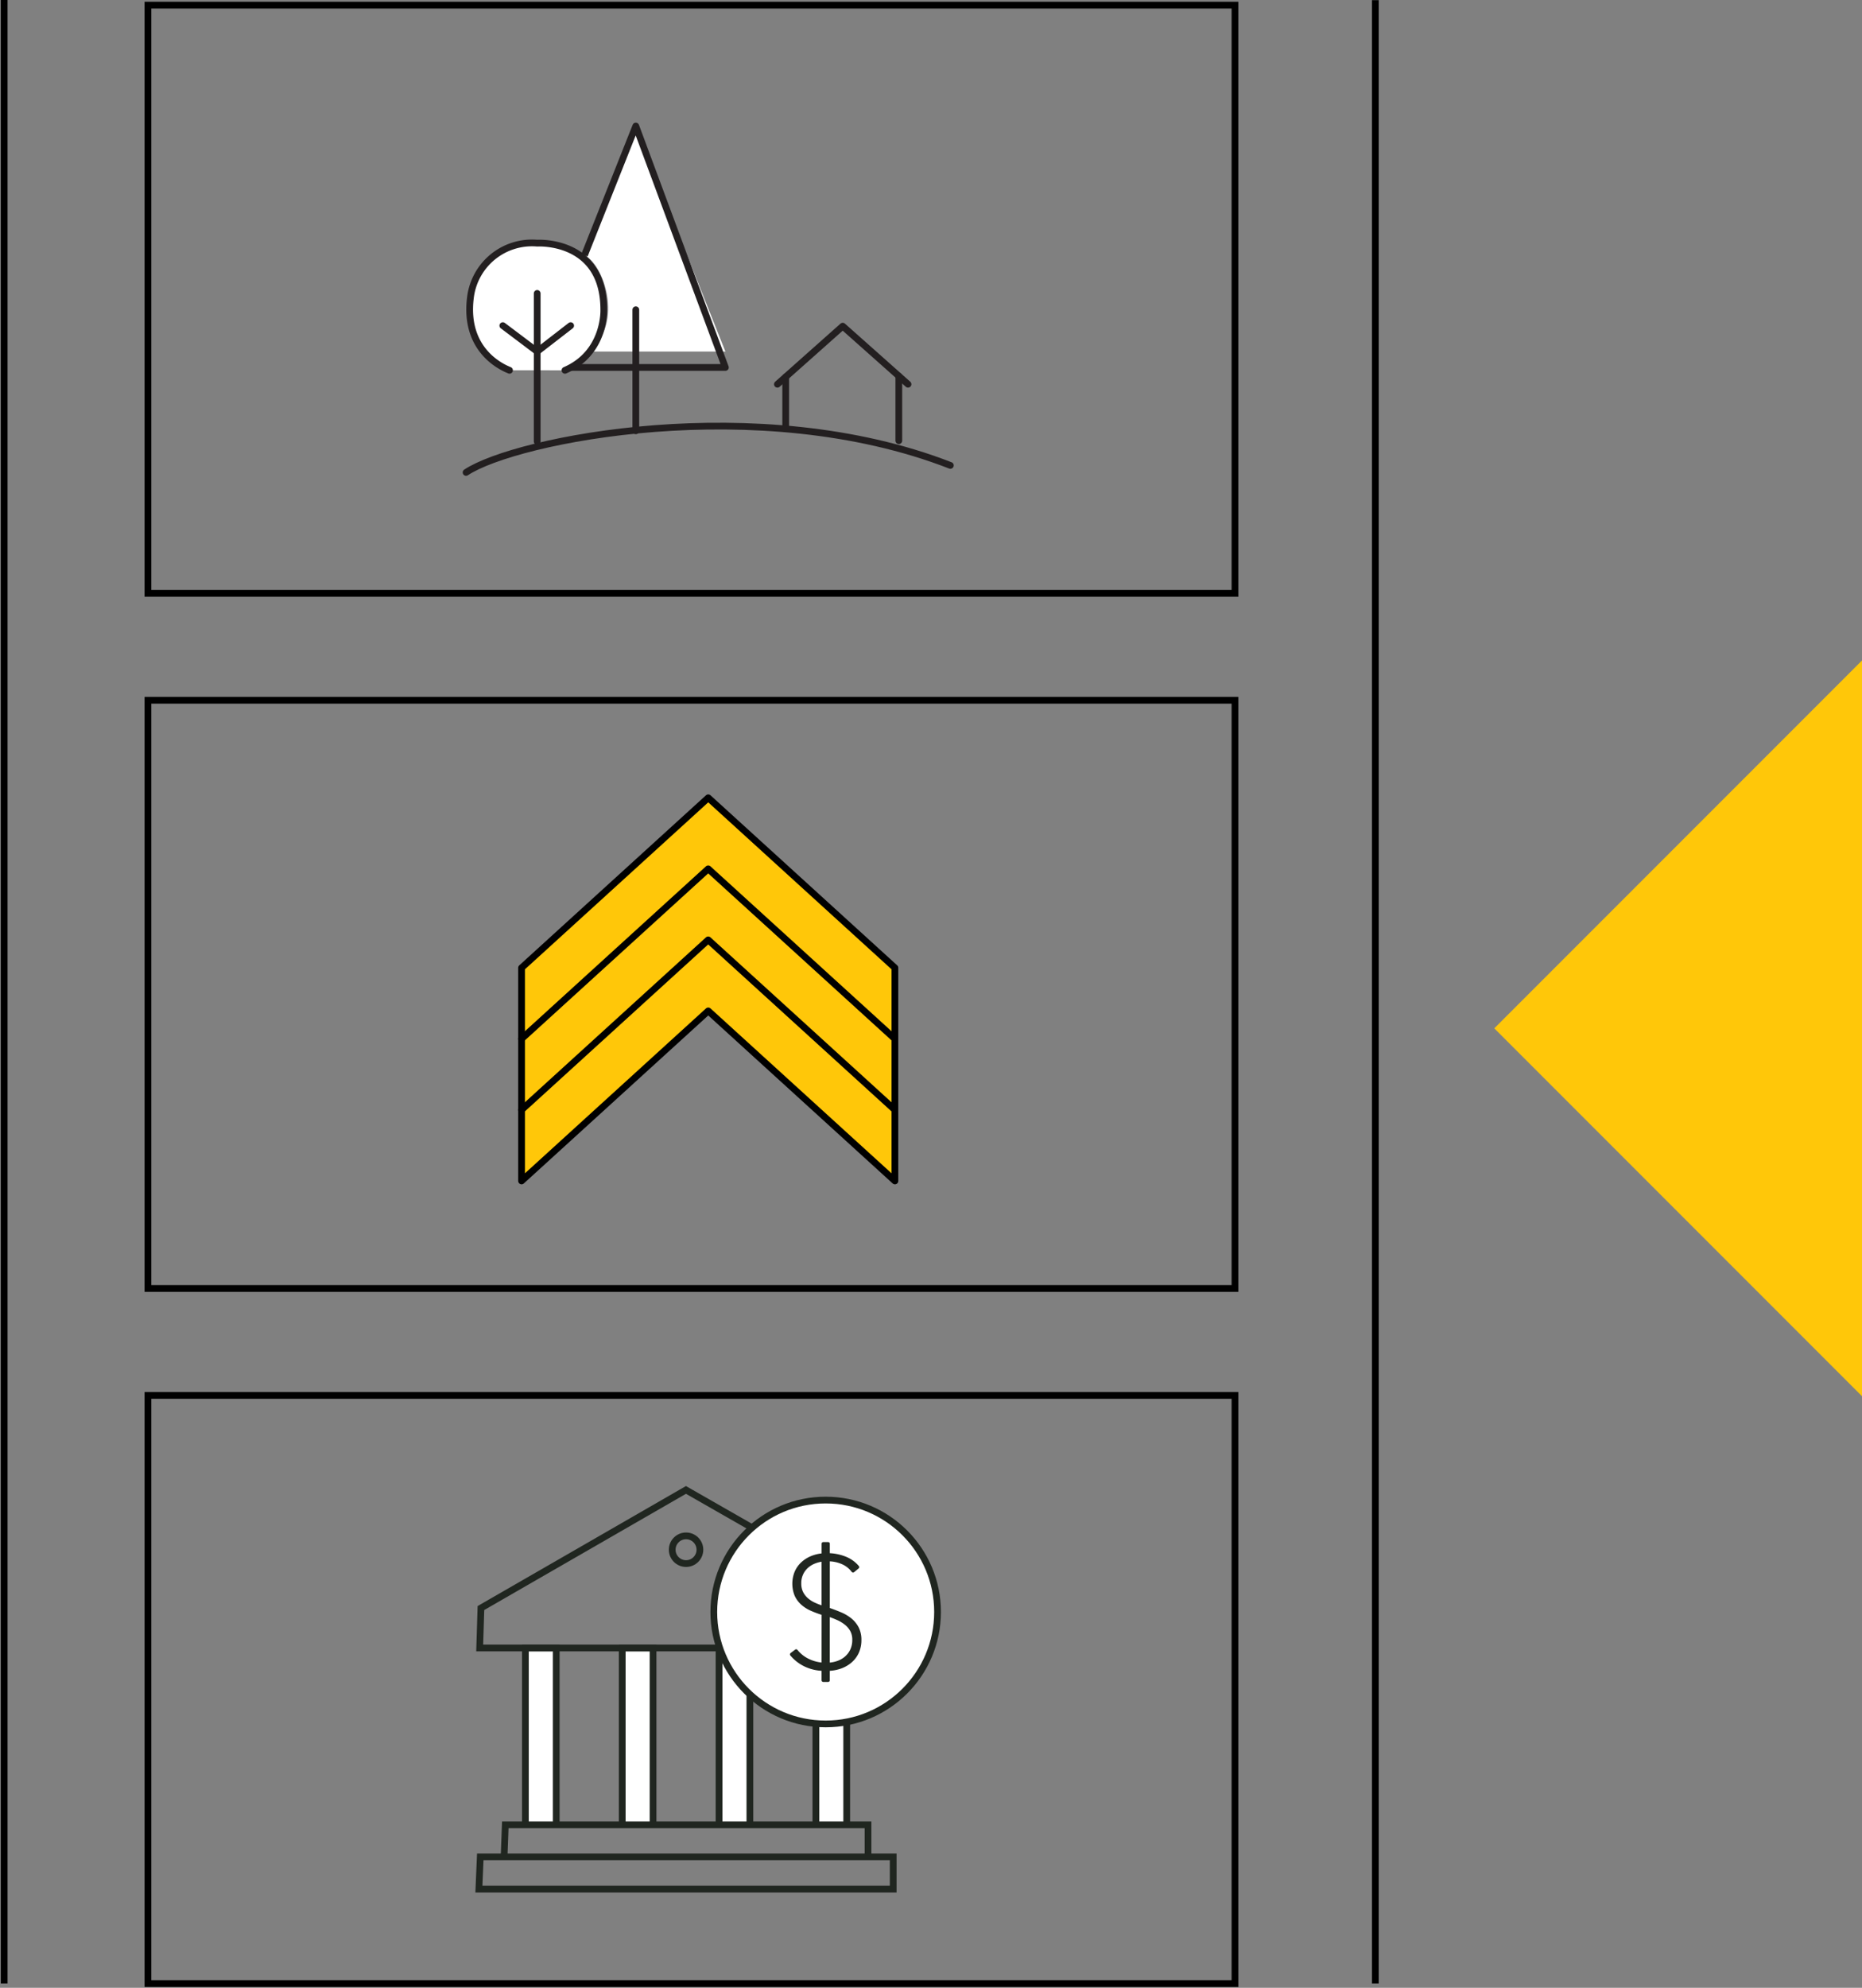 <svg xmlns="http://www.w3.org/2000/svg" xmlns:xlink="http://www.w3.org/1999/xlink" width="276.299" height="294.835" viewBox="0 0 276.299 294.835">
  <rect x="0" y="0" width="276.299" height="294.835" fill="#808080" stroke="none"/>
  <defs>
    <clipPath id="clip-path">
      <rect id="Rectangle_6043" data-name="Rectangle 6043" width="276.299" height="294.834" fill="none"/>
    </clipPath>
  </defs>
  <g id="Group_15589" data-name="Group 15589" transform="translate(0 0.001)">
    <g id="Group_15580" data-name="Group 15580" transform="translate(0 0)">
      <g id="Group_15579" data-name="Group 15579" clip-path="url(#clip-path)">
        <rect id="Rectangle_6042" data-name="Rectangle 6042" width="161.3" height="87.243" transform="translate(21.954 0.761)" fill="none" stroke="#000" stroke-miterlimit="10" stroke-width="1"/>
      </g>
    </g>
    <rect id="Rectangle_6044" data-name="Rectangle 6044" width="161.3" height="87.243" transform="translate(21.954 103.866)" fill="none" stroke="#000" stroke-miterlimit="10" stroke-width="1"/>
    <g id="Group_15582" data-name="Group 15582" transform="translate(0 0)">
      <g id="Group_15581" data-name="Group 15581" clip-path="url(#clip-path)">
        <rect id="Rectangle_6045" data-name="Rectangle 6045" width="161.3" height="87.243" transform="translate(21.954 206.97)" fill="none" stroke="#000" stroke-miterlimit="10" stroke-width="1"/>
      </g>
    </g>
    <path id="Path_18409" data-name="Path 18409" d="M.5,0V0Z" transform="translate(0.121)" fill="#fff"/>
    <g id="Group_15584" data-name="Group 15584" transform="translate(0 0)">
      <g id="Group_15583" data-name="Group 15583" clip-path="url(#clip-path)">
        <line id="Line_4278" data-name="Line 4278" y2="294.213" transform="translate(0.621 0)" fill="none" stroke="#000" stroke-miterlimit="10" stroke-width="1"/>
      </g>
    </g>
    <path id="Path_18410" data-name="Path 18410" d="M164.331,294.209v0Z" transform="translate(39.753 0.004)" fill="#fff"/>
    <g id="Group_15586" data-name="Group 15586" transform="translate(0 0)">
      <g id="Group_15585" data-name="Group 15585" clip-path="url(#clip-path)">
        <line id="Line_4279" data-name="Line 4279" y2="294.194" transform="translate(204.084 0.018)" fill="none" stroke="#000" stroke-miterlimit="10" stroke-width="1"/>
      </g>
    </g>
    <path id="Path_18411" data-name="Path 18411" d="M178.543,133.443l54.564,54.564V78.879Z" transform="translate(43.191 19.082)" fill="#ffc709"/>
    <path id="Path_18412" data-name="Path 18412" d="M117.721,152.111l-27.7-25.221-27.7,25.221V120.5l27.7-25.221,27.7,25.221Z" transform="translate(15.074 23.05)" fill="#ffc709"/>
    <path id="Path_18413" data-name="Path 18413" d="M117.721,152.111l-27.7-25.221-27.7,25.221V120.5l27.7-25.221,27.7,25.221Z" transform="translate(15.074 23.05)" fill="none" stroke="#000" stroke-linecap="round" stroke-linejoin="round" stroke-width="1"/>
    <path id="Path_18414" data-name="Path 18414" d="M62.315,128.987l27.7-25.221,27.7,25.221" transform="translate(15.074 25.102)" fill="none" stroke="#000" stroke-linecap="round" stroke-linejoin="round" stroke-width="1"/>
    <path id="Path_18415" data-name="Path 18415" d="M62.315,137.471l27.7-25.221,27.7,25.221" transform="translate(15.074 27.154)" fill="none" stroke="#000" stroke-linecap="round" stroke-linejoin="round" stroke-width="1"/>
    <g id="Group_15588" data-name="Group 15588" transform="translate(0 0)">
      <g id="Group_15587" data-name="Group 15587" clip-path="url(#clip-path)">
        <path id="Path_18416" data-name="Path 18416" d="M69.834,34.221l7.618-19.168L90.746,48.5H70.6c5.069-4.4,2.1-12.906-.765-14.278" transform="translate(16.893 3.641)" fill="#fff"/>
        <path id="Path_18417" data-name="Path 18417" d="M70.233,34.22l7.618-19.168L91.146,50.859H68.184" transform="translate(16.494 3.641)" fill="none" stroke="#231f20" stroke-linejoin="round" stroke-width="1"/>
        <line id="Line_4280" data-name="Line 4280" y2="17.955" transform="translate(94.346 45.945)" fill="none" stroke="#231f20" stroke-linecap="round" stroke-linejoin="round" stroke-width="1"/>
        <path id="Path_18418" data-name="Path 18418" d="M92.888,47.568l9.691-8.614,9.691,8.614" transform="translate(22.47 9.423)" fill="none" stroke="#231f20" stroke-linecap="round" stroke-linejoin="round" stroke-width="1"/>
        <line id="Line_4281" data-name="Line 4281" y2="7.66" transform="translate(116.589 55.897)" fill="none" stroke="#231f20" stroke-linecap="round" stroke-linejoin="round" stroke-width="1"/>
        <line id="Line_4282" data-name="Line 4282" y2="9.584" transform="translate(133.374 55.779)" fill="none" stroke="#231f20" stroke-linecap="round" stroke-linejoin="round" stroke-width="1"/>
        <path id="Path_18419" data-name="Path 18419" d="M127.553,56.72C99.06,45.633,63,52.889,55.688,57.761" transform="translate(13.471 12.31)" fill="none" stroke="#231f20" stroke-linecap="round" stroke-linejoin="round" stroke-width="1"/>
        <path id="Path_18420" data-name="Path 18420" d="M62.029,47.9c-.348-.168-6.948-2.486-5.771-10.978a9.2,9.2,0,0,1,9.881-7.881s9.883-.646,9.882,9.882c0,0,.27,6.37-5.761,8.978" transform="translate(13.575 7.023)" fill="#fff"/>
        <path id="Path_18421" data-name="Path 18421" d="M62.029,47.9c-.348-.168-6.948-2.486-5.771-10.978a9.2,9.2,0,0,1,9.881-7.881s9.883-.646,9.882,9.882c0,0,.27,6.37-5.761,8.978" transform="translate(13.575 7.023)" fill="none" stroke="#231f20" stroke-linecap="round" stroke-linejoin="round" stroke-width="1"/>
        <path id="Path_18422" data-name="Path 18422" d="M70.145,38.89l-4.966,3.842-5.1-3.842" transform="translate(14.534 9.408)" fill="none" stroke="#231f20" stroke-linecap="round" stroke-linejoin="round" stroke-width="1"/>
        <line id="Line_4283" data-name="Line 4283" y2="21.962" transform="translate(79.713 43.519)" fill="none" stroke="#231f20" stroke-linecap="round" stroke-linejoin="round" stroke-width="1"/>
        <path id="Path_18423" data-name="Path 18423" d="M97.485,222.628V196.819h4.576v25.809" transform="translate(23.582 47.612)" fill="#fff"/>
        <path id="Path_18424" data-name="Path 18424" d="M97.485,222.628V196.819h4.576v25.809" transform="translate(23.582 47.612)" fill="none" stroke="#202620" stroke-miterlimit="10" stroke-width="1"/>
        <path id="Path_18425" data-name="Path 18425" d="M85.915,222.628V196.819h4.576v25.809" transform="translate(20.783 47.612)" fill="#fff"/>
        <path id="Path_18426" data-name="Path 18426" d="M85.915,222.628V196.819h4.576v25.809" transform="translate(20.783 47.612)" fill="none" stroke="#202620" stroke-miterlimit="10" stroke-width="1"/>
        <path id="Path_18427" data-name="Path 18427" d="M74.345,222.628V196.819h4.576v25.809" transform="translate(17.985 47.612)" fill="#fff"/>
        <path id="Path_18428" data-name="Path 18428" d="M74.345,222.628V196.819h4.576v25.809" transform="translate(17.985 47.612)" fill="none" stroke="#202620" stroke-miterlimit="10" stroke-width="1"/>
        <path id="Path_18429" data-name="Path 18429" d="M62.776,222.628V196.819h4.576v25.809" transform="translate(15.186 47.612)" fill="#fff"/>
        <path id="Path_18430" data-name="Path 18430" d="M62.776,222.628V196.819h4.576v25.809" transform="translate(15.186 47.612)" fill="none" stroke="#202620" stroke-miterlimit="10" stroke-width="1"/>
        <path id="Path_18431" data-name="Path 18431" d="M114.235,222.725v-4.786H60.41l-.18,4.786" transform="translate(14.57 52.721)" fill="none" stroke="#202620" stroke-miterlimit="10" stroke-width="1"/>
        <path id="Path_18432" data-name="Path 18432" d="M57.22,226.549H118.7v-4.786H57.425Z" transform="translate(13.842 53.646)" fill="none" stroke="#202620" stroke-miterlimit="10" stroke-width="1"/>
        <path id="Path_18433" data-name="Path 18433" d="M57.316,201.386h61.243v-5.924L87.923,177.943,57.5,195.462Z" transform="translate(13.865 43.046)" fill="none" stroke="#202620" stroke-miterlimit="10" stroke-width="1"/>
        <path id="Path_18434" data-name="Path 18434" d="M118.49,195.757a16.6,16.6,0,1,1-16.6-16.6,16.6,16.6,0,0,1,16.6,16.6" transform="translate(20.632 43.339)" fill="#fff"/>
        <circle id="Ellipse_760" data-name="Ellipse 760" cx="16.601" cy="16.601" r="16.601" transform="translate(105.92 222.495)" fill="none" stroke="#202620" stroke-miterlimit="10" stroke-width="1"/>
        <path id="Path_18435" data-name="Path 18435" d="M99.281,193.848a10.384,10.384,0,0,1-1.329-.5,4.5,4.5,0,0,1-1.121-.717,3.285,3.285,0,0,1-.774-1,3.079,3.079,0,0,1-.289-1.387,3.257,3.257,0,0,1,1.063-2.474,3.773,3.773,0,0,1,1.121-.693,4.872,4.872,0,0,1,1.329-.323Zm.717,1.063a12.6,12.6,0,0,1,1.432.544,5.627,5.627,0,0,1,1.226.739,3.419,3.419,0,0,1,.854,1.016,2.862,2.862,0,0,1,.325,1.4,3.568,3.568,0,0,1-.325,1.572,3.387,3.387,0,0,1-.854,1.121,3.848,3.848,0,0,1-1.226.693,4.712,4.712,0,0,1-1.432.266Zm-.717,7.35a5.958,5.958,0,0,1-2.139-.532,5.009,5.009,0,0,1-1.883-1.456l-.671.508a6.029,6.029,0,0,0,2.023,1.571,6.514,6.514,0,0,0,2.669.625v1.641H100v-1.641a5.728,5.728,0,0,0,1.849-.335,4.661,4.661,0,0,0,1.49-.867,3.923,3.923,0,0,0,.995-1.34,4.272,4.272,0,0,0,.358-1.78,3.785,3.785,0,0,0-.381-1.768,3.986,3.986,0,0,0-1.017-1.247,5.973,5.973,0,0,0-1.492-.878c-.569-.24-1.171-.466-1.8-.682v-7.351a5.26,5.26,0,0,1,2.115.428,3.826,3.826,0,0,1,1.582,1.237l.671-.555a4.678,4.678,0,0,0-1.952-1.364,7.17,7.17,0,0,0-2.416-.462v-1.642h-.717v1.664a5.53,5.53,0,0,0-1.71.392,4.594,4.594,0,0,0-1.375.867,3.905,3.905,0,0,0-.925,1.3,4.5,4.5,0,0,0,0,3.409,3.746,3.746,0,0,0,.925,1.236,5.152,5.152,0,0,0,1.386.866,15.827,15.827,0,0,0,1.7.625Z" transform="translate(22.882 44.601)" fill="#212721"/>
        <path id="Path_18436" data-name="Path 18436" d="M99.281,193.848a10.384,10.384,0,0,1-1.329-.5,4.5,4.5,0,0,1-1.121-.717,3.285,3.285,0,0,1-.774-1,3.079,3.079,0,0,1-.289-1.387,3.257,3.257,0,0,1,1.063-2.474,3.773,3.773,0,0,1,1.121-.693,4.872,4.872,0,0,1,1.329-.323Zm.717,1.063a12.6,12.6,0,0,1,1.432.544,5.627,5.627,0,0,1,1.226.739,3.419,3.419,0,0,1,.854,1.016,2.862,2.862,0,0,1,.325,1.4,3.568,3.568,0,0,1-.325,1.572,3.387,3.387,0,0,1-.854,1.121,3.848,3.848,0,0,1-1.226.693,4.712,4.712,0,0,1-1.432.266Zm-.717,7.35a5.958,5.958,0,0,1-2.139-.532,5.009,5.009,0,0,1-1.883-1.456l-.671.508a6.029,6.029,0,0,0,2.023,1.571,6.514,6.514,0,0,0,2.669.625v1.641H100v-1.641a5.728,5.728,0,0,0,1.849-.335,4.661,4.661,0,0,0,1.49-.867,3.923,3.923,0,0,0,.995-1.34,4.272,4.272,0,0,0,.358-1.78,3.785,3.785,0,0,0-.381-1.768,3.986,3.986,0,0,0-1.017-1.247,5.973,5.973,0,0,0-1.492-.878c-.569-.24-1.171-.466-1.8-.682v-7.351a5.26,5.26,0,0,1,2.115.428,3.826,3.826,0,0,1,1.582,1.237l.671-.555a4.678,4.678,0,0,0-1.952-1.364,7.17,7.17,0,0,0-2.416-.462v-1.642h-.717v1.664a5.53,5.53,0,0,0-1.71.392,4.594,4.594,0,0,0-1.375.867,3.905,3.905,0,0,0-.925,1.3,4.5,4.5,0,0,0,0,3.409,3.746,3.746,0,0,0,.925,1.236,5.152,5.152,0,0,0,1.386.866,15.827,15.827,0,0,0,1.7.625Z" transform="translate(22.882 44.601)" fill="none" stroke="#212721" stroke-linecap="round" stroke-linejoin="round" stroke-width="0.5"/>
        <circle id="Ellipse_761" data-name="Ellipse 761" cx="2.055" cy="2.055" r="2.055" transform="translate(99.748 227.804)" fill="none" stroke="#202620" stroke-miterlimit="10" stroke-width="1"/>
      </g>
    </g>
  </g>
</svg>
